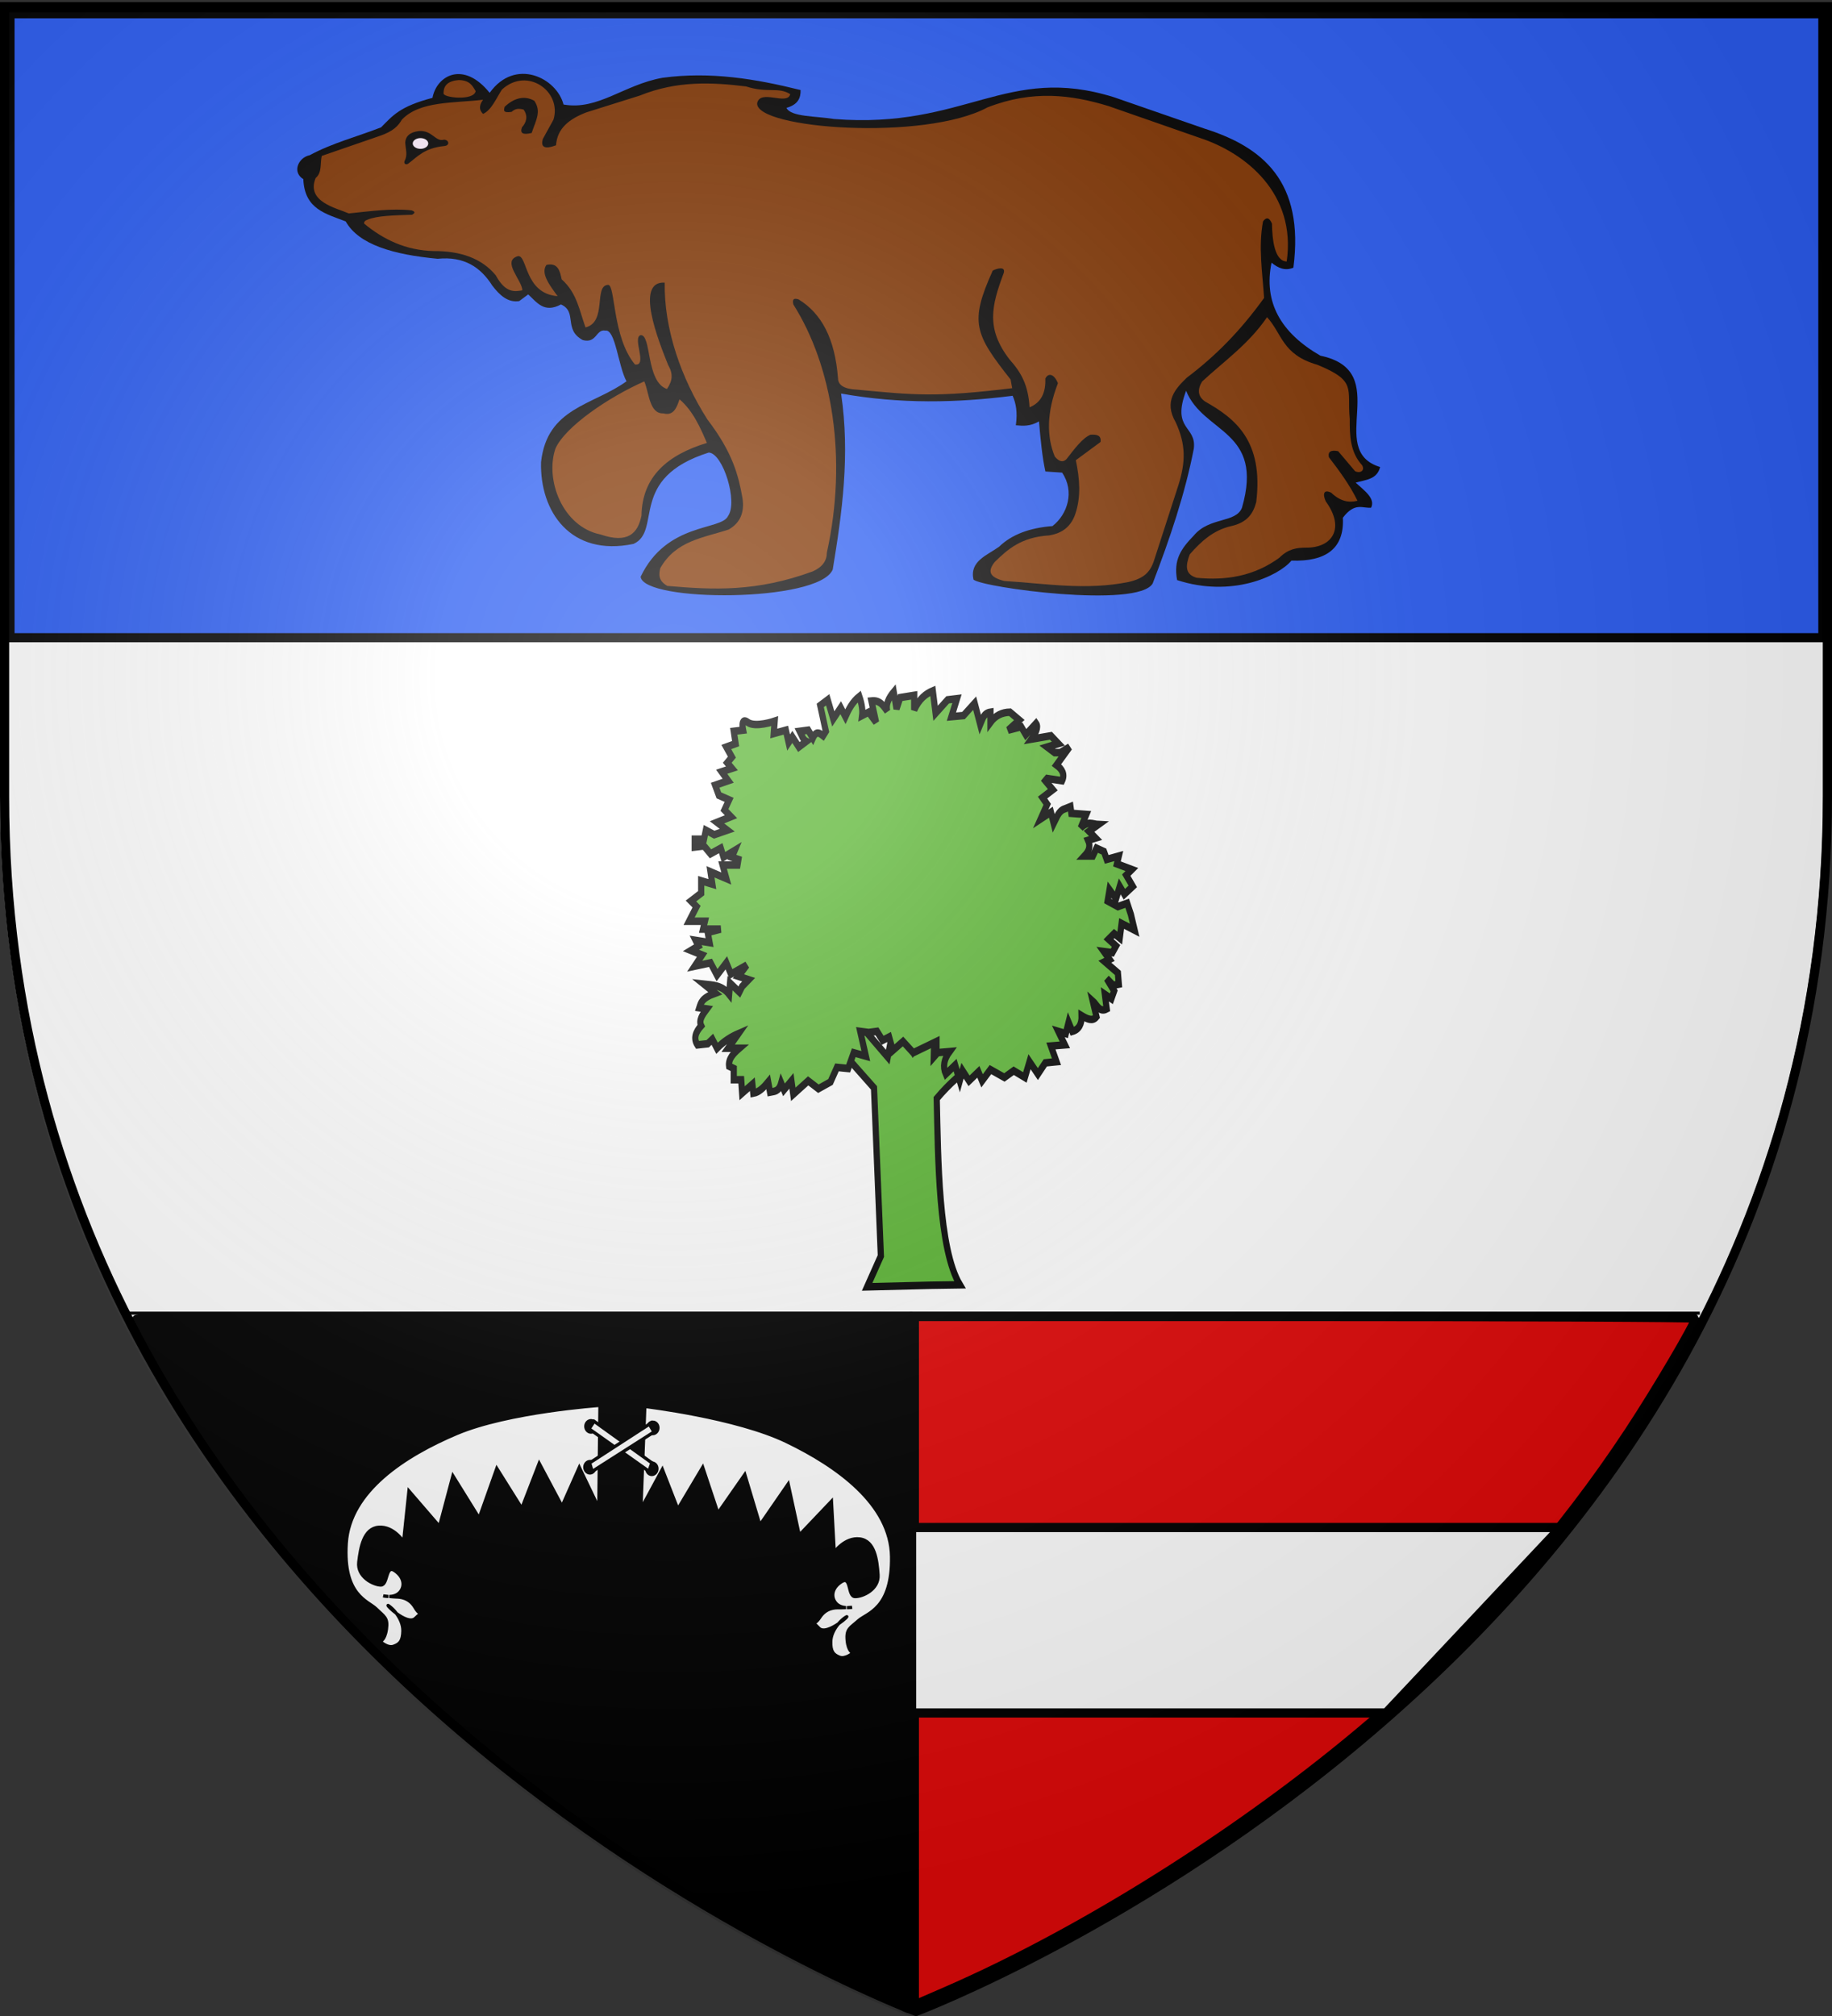 <svg xmlns="http://www.w3.org/2000/svg" xmlns:xlink="http://www.w3.org/1999/xlink" width="600" height="660" version="1.0"><rect width="100%" height="100%" fill="#333333" stroke="none"/><desc>Flag of Canton of Valais (Wallis)</desc><defs><radialGradient xlink:href="#a" id="b" cx="221.445" cy="226.331" r="300" fx="221.445" fy="226.331" gradientTransform="matrix(1.353 0 0 1.349 -79.073 -83.908)" gradientUnits="userSpaceOnUse"/><linearGradient id="a"><stop offset="0" style="stop-color:white;stop-opacity:.314"/><stop offset=".19" style="stop-color:white;stop-opacity:.251"/><stop offset=".6" style="stop-color:#6b6b6b;stop-opacity:.125"/><stop offset="1" style="stop-color:black;stop-opacity:.125"/></linearGradient></defs><g style="display:inline"><path d="M1.122 209.92h598.235" style="fill:none;fill-rule:evenodd;stroke:#000;stroke-width:1px;stroke-linecap:butt;stroke-linejoin:miter;stroke-opacity:1"/><path d="M298.556 658.5s298.5-112.32 298.5-397.772V2.176h-597v258.552c0 285.452 298.5 397.772 298.5 397.772" style="opacity:1;fill:#fff;fill-opacity:1;fill-rule:evenodd;stroke:none;stroke-width:1px;stroke-linecap:butt;stroke-linejoin:miter;stroke-opacity:1"/><path d="M40.406 429.91h516.3M298.556 429.91v228.968" style="fill:none;fill-rule:evenodd;stroke:#000;stroke-width:1px;stroke-linecap:butt;stroke-linejoin:miter;stroke-opacity:1"/><path d="M273.2 643.864c-86.017-42.325-156.738-101.531-203.98-170.766-8.212-12.035-24.426-39.373-24.426-41.183 0-.499 56.821-.906 126.27-.906h126.268v111.678c0 88.596 1.048 114.799-.065 114.796-.771-.002-12.337-7.848-24.066-13.62z" style="opacity:1;fill:#000;fill-opacity:1;fill-rule:nonzero;stroke:#000;stroke-width:3;stroke-linecap:round;stroke-miterlimit:4;stroke-dasharray:none;stroke-dashoffset:0;stroke-opacity:1"/><path d="M3.266 106.638V4.5H597.01v204.275H3.266z" style="opacity:1;fill:#2b5df2;fill-opacity:1;fill-rule:nonzero;stroke:#000;stroke-width:3;stroke-linecap:round;stroke-miterlimit:4;stroke-dasharray:none;stroke-dashoffset:0;stroke-opacity:1"/><path d="M299.465 543.725V431.01h127.952c70.374 0 127.953.251 127.953.558 0 1.635-12.786 23.345-21.816 37.042-21.985 33.348-49.207 64.403-80.322 91.63-41.257 36.103-96.361 71.304-143.887 91.917l-9.88 4.286z" style="opacity:1;fill:#e20909;fill-opacity:1;fill-rule:nonzero;stroke:#000;stroke-width:3;stroke-linecap:round;stroke-miterlimit:4;stroke-dasharray:none;stroke-dashoffset:0;stroke-opacity:1"/></g><path d="M215.322 464.395s-28.857-13.06-48.162-14.852c-19.306-1.792-42.013-.016-51.621 15.403-9.608 15.418-2.815 21.12-1.684 24.84 1.131 3.718 2.2 4.654-.194 7.899-2.393 3.245-3.952 2.682-3.952 2.682s1.07 3.349 3.308 3.703 3.591-.103 5.31-3.118c1.075-1.884 1.252-4.254.942-6.402 1.165 2.479 2.998 5.13 4.96 4.552 3.909-1.15 1.779.726 1.658-3.338-.12-4.065-2.986-5.709-4.009-6.292-.45-.257-1.252-.787-1.985-1.272 1.056.525 2.462.91 3.81.45 2.694-.922 3.87-3.95 2.065-7.438s-4.366 3.378-6.616 2.094c-2.25-1.283-5.829-6.427-2.907-10.6 2.923-4.172 7.043-9.479 11.806-7.376 4.764 2.102 5.176 8.494 5.176 8.494l9.978-14.613 3.467 15.81 12.396-13.235 1.025 17.21 13.525-12.263 1.043 16.242 12.693-10.876-.118 16.838 11.65-9.048-.758 15.587zm-5.186 3.189c.846.483 1.084 1.628.536 2.588-.547.96-1.674 1.373-2.52.89-.847-.482-1.095-1.68-.548-2.64.548-.96 1.685-1.321 2.532-.838zm-7.015 12.298c.846.483 1.084 1.628.536 2.588s-1.674 1.374-2.52.89c-.847-.482-1.095-1.68-.548-2.64.548-.96 1.685-1.32 2.532-.838zm-84.976 7.134s.659.486 1.47 1.025c-.89-.488-1.47-1.025-1.47-1.025zm-.136 3.695c.013-.022.025-.012.062.035.043.055.1.175.179.335.456.932.807 2.116.997 3.363-.857-1.848-1.33-3.58-1.238-3.733zM228.802 472.084l-18.032 30.603 13.03-8.587-1.827 14.651 14.434-8.672-2.901 16.462 14.512-7.37-3.703 17.867 15.336-7.878-5.05 17.423 15.372-5.062-7.53 16.009s5.711-2.899 9.946.131 1.763 9.278-.34 13.917c-2.105 4.64-8.355 4.176-10.604 2.893-2.25-1.283 2.356-6.982-1.565-6.76s-5.897 2.793-5.32 5.581c.29 1.394 1.337 2.409 2.327 3.05-.79-.384-1.655-.804-2.105-1.061-1.023-.583-3.897-2.213-7.457-.248s-3.06-.842-2.06 3.109c.516 2.044 3.902 2.195 6.678 1.9 1.137-.447 2.296-.739 3.3-.818 1.37-.109-.71.543-3.3.818-2.078.816-4.125 2.19-5.236 4.139-1.72 3.014-1.424 4.413.02 6.158s4.871.963 4.871.963-1.31-1.074.265-4.785 2.956-3.251 6.732-4.17c3.777-.92 12.143 2.025 20.524-14.094 8.381-16.118-1.649-36.567-13.018-52.273-11.369-15.705-37.3-33.896-37.3-33.896zm-.105 6.087c.847.483 1.115 1.646.567 2.606-.547.96-1.705 1.356-2.551.873s-1.064-1.663-.516-2.623c.547-.96 1.653-1.339 2.5-.856zm-7.015 12.299c.847.482 1.115 1.645.567 2.605-.547.96-1.705 1.356-2.551.873s-1.064-1.663-.516-2.623c.547-.96 1.653-1.338 2.5-.855zm37.113 76.775s-.757-.226-1.63-.744c.877.423 1.63.744 1.63.744z" style="fill:#fff;fill-rule:evenodd;stroke:#000;stroke-width:1.097;stroke-linecap:butt;stroke-linejoin:miter;stroke-opacity:1" transform="matrix(.835 -.448 .45 .832 -192.29 170.193)"/><g style="fill:#fff;stroke-width:.902"><path d="m112.397 108.066 18.355 10.93.825-2.268-17.736-10.724z" style="fill:#fff;fill-rule:evenodd;stroke:#000;stroke-width:.902;stroke-linecap:butt;stroke-linejoin:miter;stroke-opacity:1" transform="matrix(1.082 .026 -.03 1.222 74.597 332.828)"/><path d="m131.99 108.479-18.355 10.93-.825-2.268 17.736-10.725z" style="fill:#fff;fill-rule:evenodd;stroke:#000;stroke-width:.902;stroke-linecap:butt;stroke-linejoin:miter;stroke-opacity:1" transform="matrix(1.082 .026 -.03 1.222 74.597 332.828)"/></g><path d="M511.508 500.08H298.556v60.714h155.412l57.143-60.715" style="fill:#fff;fill-opacity:1;fill-rule:evenodd;stroke:#000;stroke-width:3;stroke-linecap:butt;stroke-linejoin:miter;stroke-miterlimit:4;stroke-dasharray:none;stroke-opacity:1"/><g style="fill:#5ab532"><path d="M103.307 872.94 96.68 885.72l14.675 13.729 3.314 67.221-6.628 12.308 30.659-.633 14.131-.179c-10.361-14.407-10.513-50.63-11.18-74.457 6.423-6.328 11.907-9.839 17.516-13.728l-9.94-11.362-8.995 8.521.473-15.148-10.415 12.781-8.047-16.095-4.26 18.462z" style="fill:#5ab532;fill-opacity:1;fill-rule:evenodd;stroke:#000;stroke-width:3;stroke-linecap:butt;stroke-linejoin:miter;stroke-miterlimit:4;stroke-dasharray:none;stroke-opacity:1" transform="matrix(.678 0 0 .819 210.748 -380.497)"/><path d="m108.753 877.318-4.044-.45 2.696 9.885-5.841-1.348-2.696 6.29-5.391-.45-3.146 5.842-5.84 2.696-4.943-3.146-7.188 5.392-.899-5.392-3.594 3.595-1.348-2.696c-1.2 3.586-3.386 3.232-5.392 3.594l-.898-4.043c-2.097 2.098-4.26 4.06-7.19 4.493l-.449-3.595-4.942 3.595-.45-5.392h-3.593v-4.493l-2.247-.898c-.445-2.92 2.045-5.105 4.942-7.19H40.91l4.942-5.84c-3.445 1.232-6.89 2.923-10.334 5.84l-2.246-3.594-2.247 1.798-4.942.449c-2.026-2.546-.96-5.092 1.797-7.638-1.305-2.247.693-4.493 2.696-6.74l-3.594-.449c.752-1.947 1.135-3.894 7.638-5.84l-5.392-3.595c4.282.393 8.665.387 12.131 4.044l.45-4.493 4.492 3.594 1.348-2.246 3.145-2.696-4.942-1.348 4.044-4.493-7.638 3.594-2.247-4.493-4.493 4.943-3.145-4.943-7.638 1.348 3.594-4.493-5.391-1.797 3.594-1.797-1.348-2.247 6.74.899-.899-4.044 6.29-1.348h-8.536l.898-3.145h-7.638l3.595-5.84-2.696-2.247 4.942-3.145v-4.942l5.392 1.347-.899-4.942 7.638 2.696-1.797-5.392h7.189l.449-2.246-3.145-.899 1.348-2.695-5.392 2.695-1.348-3.594-4.942 2.246-3.145-3.145-4.493.45v-3.145h4.493l.899-3.595 4.043 1.797 6.29-1.797-4.942-3.145 6.74-2.246-3.145-2.696 2.246-4.044-4.942-1.797-1.797-4.044 6.29-1.797-3.145-3.594 4.942-1.348-2.247-2.247 2.247-2.246-2.696-4.044 4.493-1.348-.898-4.942 4.493-.45s-1.348-5.39 2.246-3.144 13.03-.45 13.03-.45l-.45 4.943 5.841-1.348 1.348 4.942 1.797-2.247 3.145 4.044 3.595-2.246c-1.69-.706-2.232-2.561-3.145-4.044l4.043-.45 2.247 3.146c1.647-3.062 3.295-1.97 4.942-.899l1.348-1.797-2.696-10.334 3.595-2.246 2.695 7.638 3.595-4.493 2.246 3.594c1.629-3.005 3.441-5.917 6.74-8.087 1.419 3.516 1.614 5.808 1.348 7.638l3.145-1.348 3.594 4.044-2.246-8.537c4.283-.39 5.799 1.988 7.638 4.044-.813-2.546.575-5.092 3.145-7.638l1.348 6.739 1.797-4.493 6.74-.899v5.841c2.497-4.534 5.646-6.468 8.985-7.638l1.348 8.986 5.84-5.391 4.494-.45-2.696 7.19 5.841-.45 5.392-4.942 2.695 8.536c1.055-2.042 1.483-4.503 4.943-4.942v4.044c2.307-2.605 5.433-3.981 9.435-4.044l4.493 3.145-5.392 4.044 6.29-1.348 2.247 3.145 4.942-4.493c1.333 1.576-.234 3.878-2.246 6.29l9.435-1.348 3.594 3.145-5.391 1.348 3.594 2.247h2.696l4.493-2.247-6.29 7.189c2.788 1.719 4.133 3.726 2.696 6.29l-7.19-.899-.898.9 3.595 3.593-4.943 3.146 2.247 2.695-3.145 5.841 4.942-2.696 1.348 4.493c1.417-2.326 2.376-5.111 5.391-5.84l2.696-.9.45 2.697 7.188.449-2.696 5.392c3.487-3.012 5.829-1.448 8.537-1.348l-4.493 2.695 3.145 2.696-3.594.899c1.393 2.595.174 4.536-1.797 6.29h4.043l1.798-3.145 3.594 1.348 1.348 3.145 5.84-1.348-.898 3.145 7.189 2.247-2.696 2.246 3.145 4.493-4.044 3.145-2.246-3.145-1.797 4.942-3.145-3.594-.899 4.493 4.942 2.246 4.493-1.347 1.798 4.492 1.797 6.29-6.29-2.695-.899 5.84-2.696-1.796-2.696 2.246 3.595 2.696-1.797 2.696-4.044-.45 2.696 3.145-2.247.899 6.29 4.493.45 4.493-2.696.45-3.145-2.697 3.594 4.943-1.348 3.145-3.145-1.797.899 5.84c-3.559 1.576-4.717-1.65-6.74-3.145l1.798 6.29c-1.866 1.976-4.49.91-7.19-.449.11 3.302-1.214 5.529-4.492 6.29l-1.797-3.594-1.348 4.493-3.595-.899 3.145 5.392-6.74.45 2.697 6.29-5.392.449-3.594 4.493-4.044-4.943-2.246 6.29-5.392-2.695-4.493 2.696-6.74-3.145-4.043 4.492-1.797-3.594-4.493 3.594-3.145-4.043-1.348 4.043-2.247-6.29-4.493 3.595c-1.59-2.996-.847-5.99 1.798-8.986l-6.29.45v-4.494l-11.233 4.493-4.942-4.493-4.943 3.594-1.797-5.391-3.145 1.348-2.696-3.595z" style="fill:#5ab532;fill-opacity:1;fill-rule:evenodd;stroke:#000;stroke-width:3;stroke-linecap:butt;stroke-linejoin:miter;stroke-miterlimit:4;stroke-dasharray:none;stroke-opacity:1" transform="matrix(.678 0 0 .819 210.748 -380.497)"/></g><path d="M-376.23 72.87c-10.754-2.094-26.29-1.357-28.888-7.808 7.148-2.328 8.676-7.064 8.589-12.493-27.155-7.802-54.715-13.168-83.933-8.588-23.507 4.841-39.2 23.034-60.12 18.738-4.144-18.694-29.349-33.151-44.893-8.198-15.863-22.733-32.175-12.3-34.744 3.514-20.152 6.148-24.174 12.527-31.231 20.69-14.452 6.492-29.857 11.076-43.333 19.52-6.899 1.552-10.953 11.878-3.904 16.786.707 21.354 14.067 24.303 25.766 29.669 8 16.38 29.16 23.256 55.825 26.156 16.294-1.895 26.228 6.104 33.182 18.738 4.612 7.058 9.716 12.147 16.396 10.93l5.466-4.684c5.297 5.558 9.642 13.4 19.91 7.027 10.175 5.218 1.305 17.6 13.272 24.985 8.459 2.623 7.938-7.848 13.664-6.637 6.167-1.269 7.837 25.036 12.883 35.525-20.47 17.05-48.22 18.299-51.922 56.606-.827 34.6 17.887 66.657 56.216 57.386 17.518-9.216-3.61-46.046 45.675-64.023 8.647.366 17.889 34.657 11.711 44.504-4.019 10.246-37.231 4.175-53.092 42.552 1.658 17.966 108.302 18.198 116.725-5.075 5.719-40.022 10.608-80.27 5.075-123.361 35.898 7.443 70.411 6.577 104.232 1.561 1.969 5.14 3.092 11.407 1.952 20.69 4.344.456 8.694.88 14.054-2.732.957 12.401 1.93 24.768 3.904 35.135l10.15.78c7.75 13.14 3.342 29.268-5.856 37.477-13.863 1.242-24.784 5.916-32.402 14.444-7.378 6.157-17.99 10.05-15.615 23.033 5.044 5.589 100.165 20.473 108.917 2.733 10.466-31.491 19.691-62.982 24.985-94.473 1.757-16.31-13.729-12.897-4.685-40.6 10.562 30.17 47.565 27.434 33.964 81.98-3.712 10.947-19.796 6.308-29.28 19.52-7.768 9.258-12.443 16.94-10.15 31.23 32.954 12.424 61.379-2.557 69.49-13.663 20.997.812 32.217-8.499 31.23-30.06 7.303-11.016 11.784-6.512 17.177-7.027 2.717-6.585-4.15-11.973-9.37-17.567 5.863-2.038 12.893-2.032 14.835-10.93-33.73-11.967 8.686-67.232-36.305-78.077-24.213-16.105-34.604-37.64-29.67-65.195 3.986 3.802 8.252 5.927 13.273 3.514 6.803-60.458-18.658-84.717-54.263-97.596l-54.654-21.862c-65.283-23.638-90.324 22.52-170.207 15.225" style="fill:#010000;fill-opacity:1;fill-rule:evenodd;stroke:none;stroke-width:1px;stroke-linecap:butt;stroke-linejoin:miter;stroke-opacity:1" transform="matrix(.539 0 0 .467 475.938 4.929)"/><path d="M-113.11 211.808c-11.208 18.913-25.975 30.707-39.45 45.085q-4.695 8.923 1.879 14.089c18.02 11.711 35.567 27.345 30.996 70.445-1.76 7.582-5.059 14.285-15.498 16.907-10.546 2.827-18.068 10.694-24.89 19.725-2.421 7.393-3.262 13.997 4.226 16.437 17.872 2.036 34.878-1.13 50.25-14.089 5.323-6.208 10.646-7.014 15.968-7.045 16.087.3 24.154-13.513 12.21-32.404-2.047-5.179-1.277-8.72 3.288-6.106 5.323 5.867 10.645 7.277 15.968 5.636-4.681-11.009-10.921-20.848-17.377-30.526-.739-4.027 1.368-5.208 5.636-4.227l10.332 14.089c3.468 1.703 5.982-.763 4.227-4.227-7.307-9.2-7.572-20.749-7.514-32.405-1.727-21.426 4.544-26.559-19.725-38.04-21.394-7.035-21.365-21.86-30.526-33.344M-491.524 256.802c-21.39 10.91-48.142 31.68-54.021 47.226-6.334 21.929 4.334 54.722 27.52 60.137 16.612 6.535 22.61-.86 24.802-13.25.395-27.371 15.842-42.585 39.751-50.964-3.696-9.884-8.303-22.482-16.648-30.578-1.744 6.056-3.67 11.786-9.853 9.853-8.57.407-8.61-14.748-11.551-22.424M-613.472 54.734q-.117-8.333 9.155-9.154c6.763.092 8.43 4.005 10.329 7.746-1.011 7.05-20.353 4.637-19.484 1.408" style="fill:#803300;fill-opacity:1;fill-rule:evenodd;stroke:none;stroke-width:1px;stroke-linecap:butt;stroke-linejoin:miter;stroke-opacity:1" transform="matrix(.539 0 0 .467 475.938 4.929)"/><path d="M-607.062 512.424a3.469 2.775 0 0 1-3.462 2.775 3.469 2.775 0 0 1-3.476-2.764 3.469 2.775 0 0 1 3.449-2.786 3.469 2.775 0 0 1 3.489 2.753" style="fill:#fff0ff;fill-opacity:1;fill-rule:nonzero;stroke:none;stroke-width:3.543;stroke-linecap:round;stroke-linejoin:round;stroke-miterlimit:4;stroke-dasharray:none;stroke-dashoffset:0;stroke-opacity:1" transform="matrix(.73 0 0 .632 583.403 -276.88)"/><path d="M-635.068 104.265c5.836-4.977 9.748-11.002 22.066-12.442 3.55-.371 2.833-4.381-.235-4.46-5.086 1.809-7.12-6.788-15.258-6.044-5.513.775-8.065 3.69-8.274 8.04.276 5.027 1.564 8.763-.411 13.028-.563 1.808.683 2.785 2.112 1.878m58.685-39.906c-.363 2.06-1.443 4.477 4.226 3.52 2.155-2.162 3.87-2.607 7.277-1.642 2.86 4.444 1.755 9.057-.94 12.44-1.382 4.063.367 5.562 5.87 3.991 2.783-9.504 5.928-14.977 1.642-22.535-6.1-4.048-12.522-1.898-18.075 4.226m153.438-2.49c-.892 17.951 101.76 26.66 139.958 2.876 27.519-12.404 51.047-8.844 73.494-.958l55.6 22.367c28.101 10.618 58.638 39.24 52.723 86.595-7.322-.16-8.813-15.18-8.947-26.521-1.81-4.832-3.621-4.41-5.432-1.598-2.95 17.894-.361 35.788.64 53.683-14.73 23.583-29.69 40.85-46.973 55.919-6.634 7.459-14.244 16.355-6.71 31.315 6.162 15.466 6.103 27.586 1.597 44.096l-14.699 52.405c-2.351 8.513-6.169 12.789-15.337 15.337-26.309 6.176-50.995 1.046-75.731-.639-8.85-2.6-10.516-6.566-5.752-13.42 7.817-8.758 15.92-17.283 32.913-18.534 8.41-1.481 13.53-6.721 15.977-15.018 3.556-12.076 2.694-24.783.32-37.706l15.018-12.781c.606-4.86-2.476-5.295-6.072-5.113-4.9 2.316-9.799 9.993-14.699 17.255-1.95 2.11-4.228 1.931-7.03-1.917-4.945-13.957-5.056-30.677 1.918-51.446-2.556-7.024-6.071-7.176-7.67-3.195.311 9.437-2.238 16.65-9.585 20.131-.759-15.667-5.136-24.52-12.143-33.552-14.441-21.621-11.008-37.612-3.515-60.712 1.138-4.8-4.125-3.155-6.71-1.598-14.193 36.328-11.034 44.314 10.864 76.37l.959 6.071c-45.883 6.465-59.373 4.868-94.409 1.008-7.952-.463-11.309-3.228-11.43-7.908-1.865-28.118-10.077-45.487-23.95-55.358-3.6-1.34-3.738.782-3.163 3.616 23.598 42.949 33.01 107.714 20.335 173.98-.013 5.508-2.552 10.005-8.586 13.105-34.146 14.455-60.29 12.973-88.346 10.167-5.635-3.76-5.164-8.075-4.293-12.427 9.517-19.456 26.383-21.275 41.575-27.114 7.053-4.637 9.741-12.082 8.36-22.142-2.391-15.531-5.818-31.675-21.24-54.906-16.104-29.134-26.444-63.604-25.984-96.028-18.398-1.233-3.698 41.097 2.034 57.617 3.173 6.389 2.775 11.16-.678 16.946-12.927-4.998-9.244-38.356-16.042-37.733-5.123 2.03 4.507 21.817-3.39 20.561-13.79-19.09-11.85-55.653-16.268-55.81-9.022.235-.486 26.065-13.783 29.826-3.701-11.67-5.17-24.233-14.46-33.666-1.124-5.942-2.258-11.872-9.264-10.168-3.629 5.735 1.588 13.83 6.778 21.917-20.36-1.783-18.246-29.203-24.176-28.018-10.09 3.446 2.848 17.194 2.711 23.95-4.3.801-10.06 2.368-16.1-10.5-8.466-11.914-21.408-17.15-37.695-17.032-17.19-.5-30.633-8.173-42.32-19.255-.128-1.12.385-2.097 2.17-2.791 5.698-2.786 16.467-3.035 26.982-3.412 1.364-.96 2.505-1.932-.31-3.101-12.138-1.466-24.455.529-38.147 2.17-7.485-3.79-26.078-8.11-20.16-24.81 4.007-3.787 2.649-10.255 3.722-15.508l35.046-13.956c8.665-3.31 11.5-7.35 13.647-11.475 10.916-13.241 31.49-11.458 49.312-13.956-2.944 4.78-1.978 7.605 0 9.924 5.076-2.558 7.917-10.705 11.475-17.058 15.384-16.202 36.54 1.256 31.324 21.09l-6.513 13.646c-1.236 5.371.79 7.48 8.064 4.342.705-12.11 8.319-18.57 18.345-23.054l32.593-11.823c22.562-10.497 43.668-9.354 64.547-6.39 13.101 4.9 19.56.078 26.841 5.432-1.929 8.283-18.278-3.964-20.13 6.39" style="fill:#803300;fill-opacity:1;fill-rule:evenodd;stroke:none;stroke-width:1px;stroke-linecap:butt;stroke-linejoin:miter;stroke-opacity:1" transform="matrix(.539 0 0 .467 475.938 4.929)"/><path d="M298.556 660.339s298.5-112.32 298.5-397.772V4.015h-597v258.552c0 285.451 298.5 397.772 298.5 397.772" style="opacity:1;fill:url(#b);fill-opacity:1;fill-rule:evenodd;stroke:none;stroke-width:1px;stroke-linecap:butt;stroke-linejoin:miter;stroke-opacity:1"/><path d="M300 658.5S1.5 546.18 1.5 260.728V2.176h597v258.552C598.5 546.18 300 658.5 300 658.5z" style="opacity:1;fill:none;fill-opacity:1;fill-rule:evenodd;stroke:#000;stroke-width:3;stroke-linecap:butt;stroke-linejoin:miter;stroke-miterlimit:4;stroke-dasharray:none;stroke-opacity:1"/></svg>